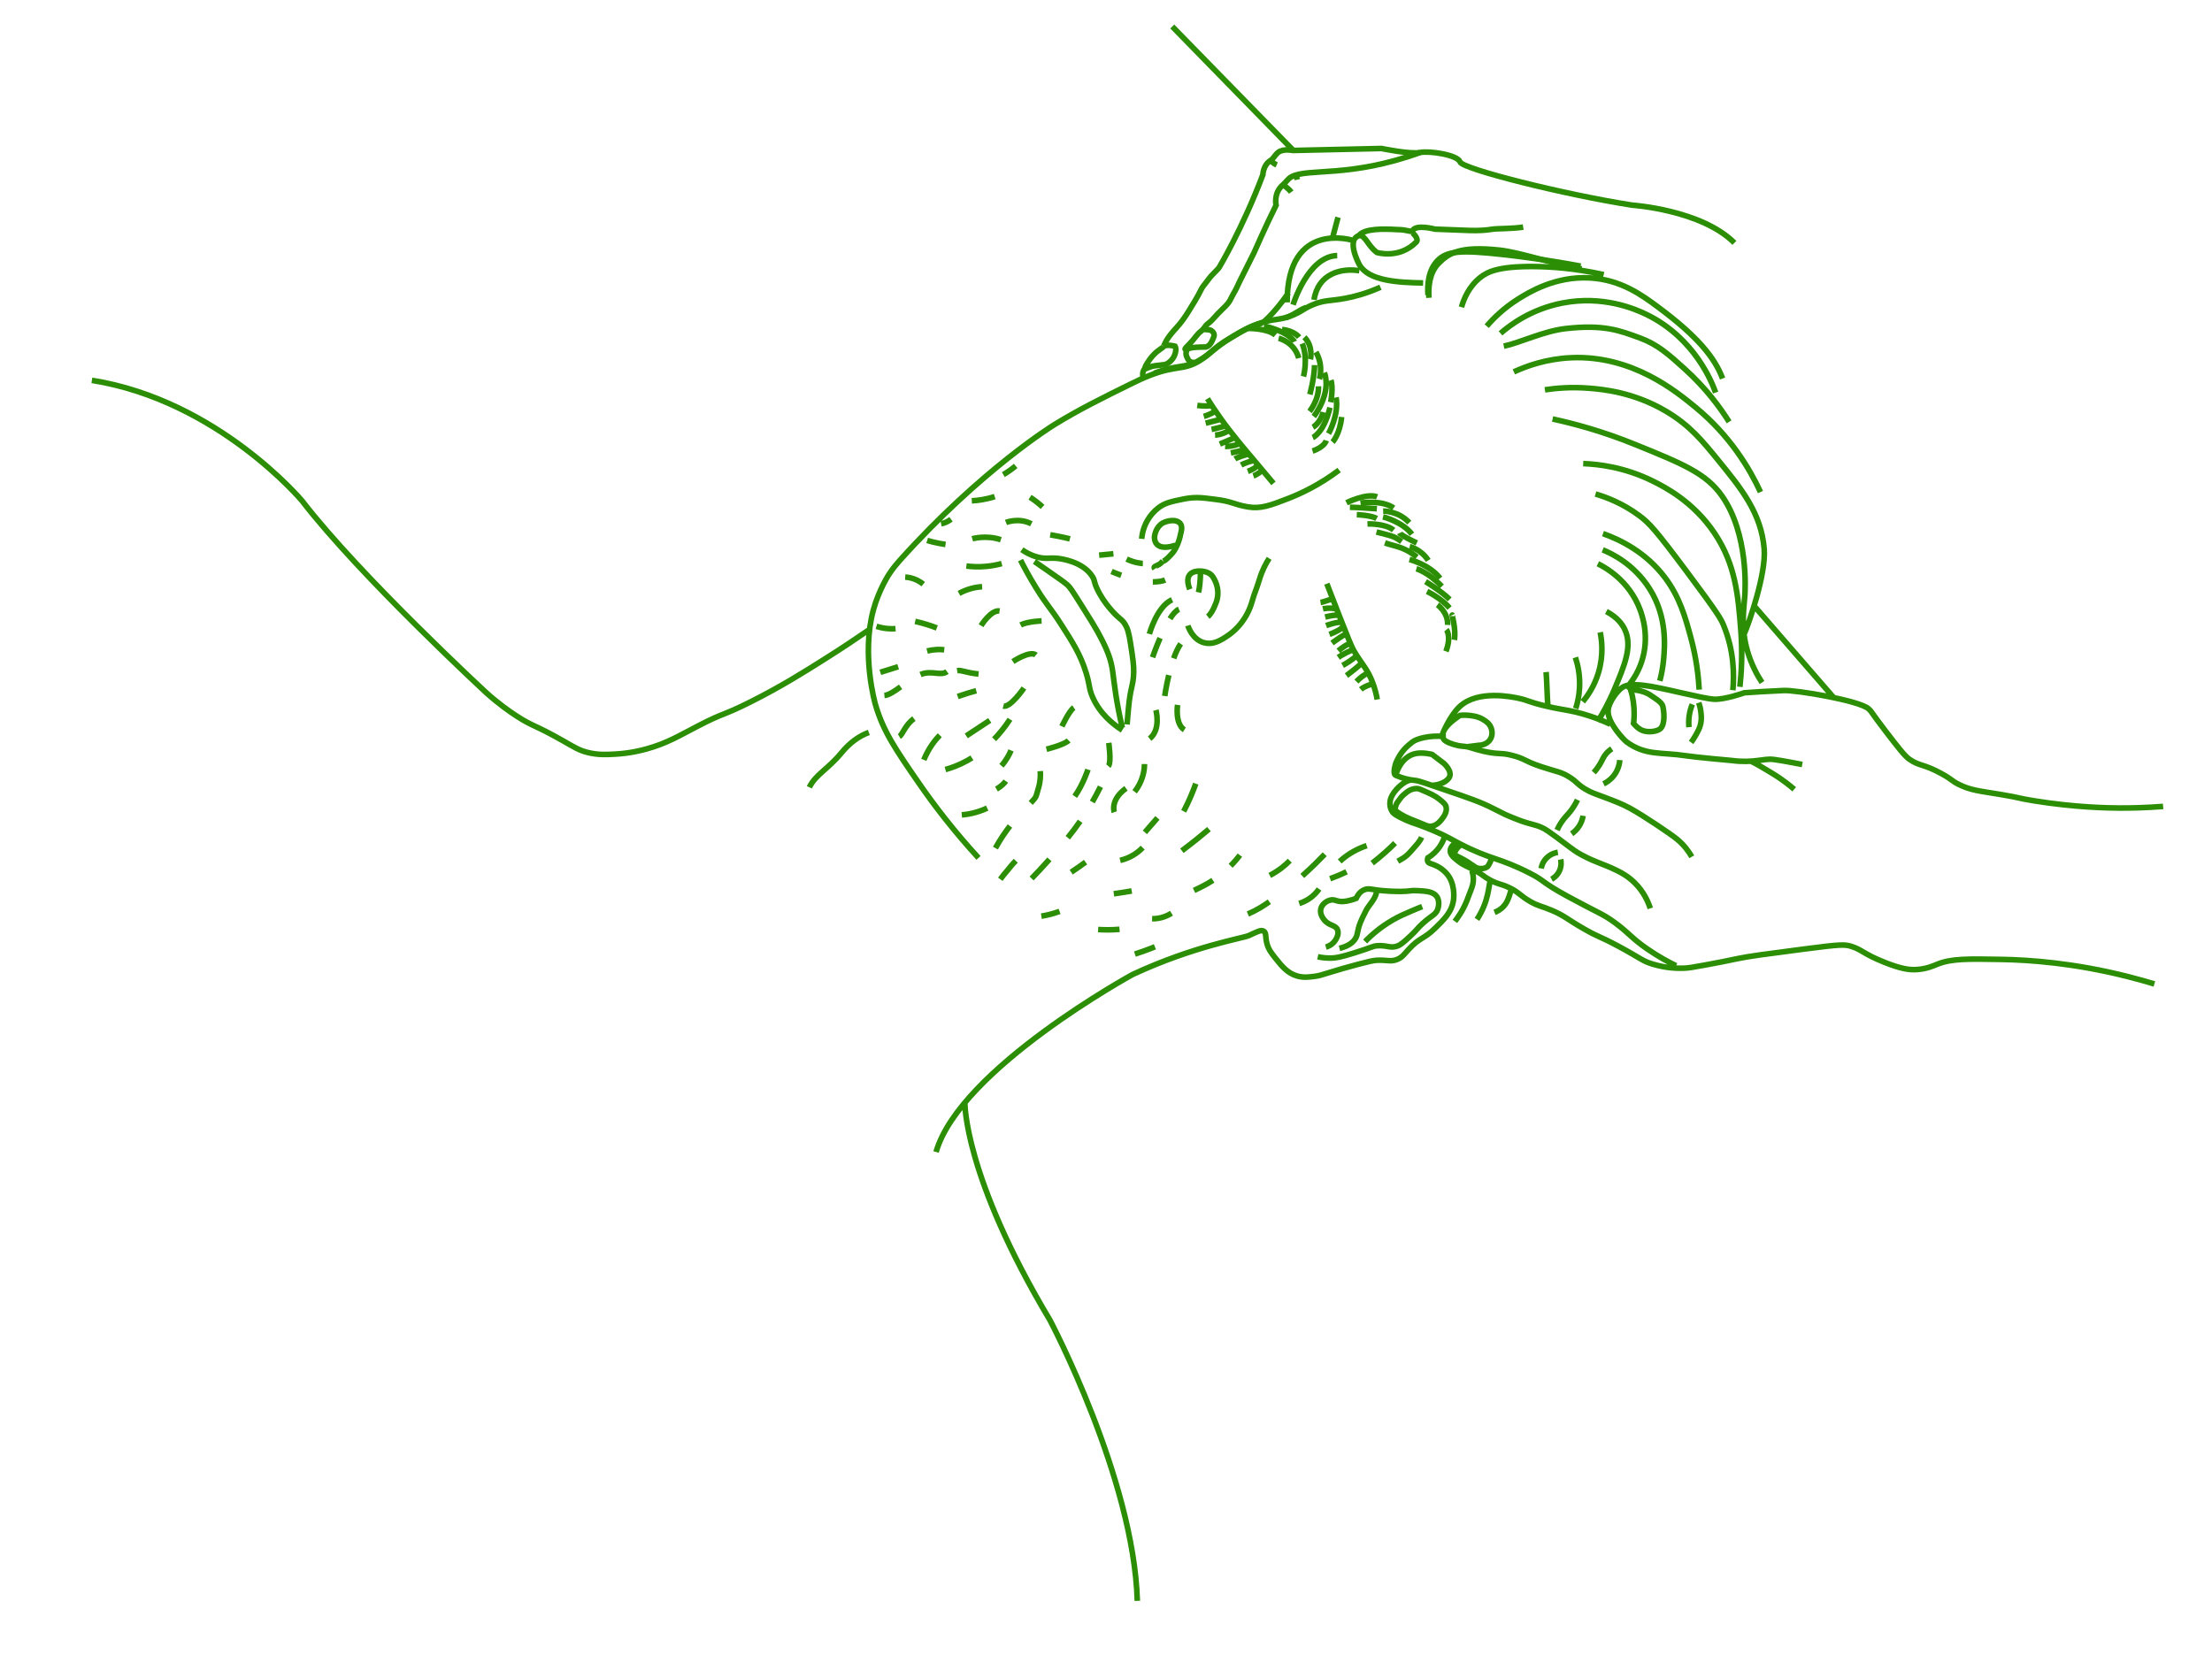 <?xml version="1.0" encoding="UTF-8" standalone="no"?>
<!-- Generator: Adobe Illustrator 16.0.0, SVG Export Plug-In . SVG Version: 6.00 Build 0)  -->

<svg
   xmlns:dc="http://purl.org/dc/elements/1.1/"
   xmlns:cc="http://creativecommons.org/ns#"
   xmlns:rdf="http://www.w3.org/1999/02/22-rdf-syntax-ns#"
   xmlns:svg="http://www.w3.org/2000/svg"
   xmlns="http://www.w3.org/2000/svg"
   xmlns:sodipodi="http://sodipodi.sourceforge.net/DTD/sodipodi-0.dtd"
   xmlns:inkscape="http://www.inkscape.org/namespaces/inkscape"
   version="1.1"
   id="Calque_1"
   x="0px"
   y="0px"
   width="394.016"
   height="299"
   viewBox="0 0 394.016 299"
   xml:space="preserve"
   sodipodi:docname="HOME-3.svg"
   inkscape:version="0.92.2 2405546, 2018-03-11"><defs
   id="defs121" /><sodipodi:namedview
   pagecolor="#ffffff"
   bordercolor="#666666"
   borderopacity="1"
   objecttolerance="10"
   gridtolerance="10"
   guidetolerance="10"
   inkscape:pageopacity="0"
   inkscape:pageshadow="2"
   inkscape:window-width="1920"
   inkscape:window-height="1035"
   id="namedview119"
   showgrid="false"
   inkscape:zoom="0.74913261"
   inkscape:cx="36.822738"
   inkscape:cy="146.83649"
   inkscape:window-x="1920"
   inkscape:window-y="0"
   inkscape:window-maximized="1"
   inkscape:current-layer="Calque_1" />
<path
   style="fill:none;stroke:#2b8e05;stroke-miterlimit:10"
   d="m 312.432,107.932 14.264,16.439 m -113.207,-18.822 c 0.401,-1.846 0.337,-3.777 0.337,-3.777 0,0 -3.29,-0.367 -1.895,3.234 m -4.698,-5 c 0.479,-0.238 0.894,-0.678 1.575,-1.424 0.464,-0.506 1.168,-1.738 1.506,-3.492 0.076,-0.395 0.501,-1.529 -0.381,-2.076 -1.045,-0.643 -2.644,0.076 -2.797,0.162 -1.304,0.76 -1.472,2.279 -1.487,2.461 0,0 -0.298,2.84 3.757,1.51 m 3.8,4.613 c 0.451,-0.002 2.103,-0.16 2.88,1.08 1.573,2.51 0.485,4.643 0.438,4.768 -0.449,1.203 -0.957,1.93 -1.381,2.254 m -8.971,35.869 -2.236,2.568 m -5.454,-3.584 c 0,0 -0.785,-2.189 2.092,-4.252 m -3.078,-8.098 c 0,0 0.514,3.457 -0.068,4.141 m -15.033,-13.916 c 0,0 -2.43,3.555 -3.674,3.211 m 11.633,6.129 c -0.811,0.797 -3.947,1.568 -3.947,1.568 m -29.596,-13.709 3.177,-0.99 m -15.816,21.477 c 1.075,-2.246 3.295,-3.209 5.705,-6.131 1.502,-1.826 3.133,-2.994 4.891,-3.641 m 17.101,65.963 c 0,0 -0.215,13.045 15.156,38.748 0,0 14.922,28.156 15.564,50.023 m -17.096,-122.005 c 0.929,-0.143 2.042,-0.393 3.25,-0.846 m 13.414,7.605 c 0.894,-0.283 1.827,-0.611 2.796,-0.988 0.262,-0.103 0.52,-0.206 0.772,-0.311 m -27.536,-12.029 c 0.504,-0.691 0.547,-0.713 1.148,-1.439 0.805,-0.975 0.828,-1.061 1.604,-1.857 m -24.825,-41.764 c 0.567,0.176 1.204,0.32 1.903,0.389 0.539,0.053 1.039,0.057 1.506,0.023 m 1.719,-9.19 c 0.537,0.031 1.309,0.154 2.148,0.57 0.428,0.215 0.783,0.459 1.065,0.689 m 7.684,-3.233 c 0.973,0.125 2.192,0.195 3.594,0.059 1.031,-0.098 1.939,-0.287 2.701,-0.494 m -7.612,5.316 c 0.584,-0.316 1.299,-0.635 2.129,-0.863 0.743,-0.205 1.414,-0.297 1.99,-0.328 m 2.373,46.568 c 0.895,-1.621 1.8,-2.924 2.588,-3.932 m 3.694,-4.105 c 1.123,-1.199 0.882,-1.025 1.375,-2.643 0.371,-1.213 0.379,-2.301 0.328,-3.039 m -13.981,7.805 c 0.837,-0.072 2.579,-0.297 4.531,-1.211 m -3.729,-12.862 c 1.396,-0.922 2.788,-1.84 4.185,-2.762 m -7.903,8.753 c 1,-0.277 2.383,-0.754 3.904,-1.598 0.285,-0.16 0.561,-0.322 0.822,-0.486 m 3.951,-3.315 c 0.804,-0.834 1.819,-2.012 2.827,-3.557 m -15.353,7.229 c 0.894,-2.135 2.012,-3.527 2.842,-4.387 m 10.992,5.446 c 0.883,-1.016 1.402,-2.027 1.707,-2.742 m -6.198,-10.631 c -1.036,0.281 -2.141,0.619 -3.303,1.029 m -7.795,3.942 c -1.633,1.191 -1.975,2.817 -2.61,3.188 m -2.651,-7.318 c 0.814,-0.07 1.791,-0.746 2.885,-1.533 m 3.547,-2.197 c 2.017,-0.826 3.565,0.34 4.719,-0.521 m -0.493,-3.885 c -0.723,-0.076 -1.812,-0.105 -3.049,0.227 m -2.132,-5.288 c 1.455,0.326 2.746,0.742 3.861,1.172 m 14.045,-28.871 c -0.584,0.49 -1.318,1.033 -2.199,1.547 m -1.535,3.919 c -1.614,0.516 -3.046,0.693 -4.084,0.752 m -3.694,3.29 c -0.434,0.314 -1.036,0.658 -1.771,0.803 m 26.16,43.783 c 0,0 -0.873,2.666 -2.356,4.771 m -12.277,-2.707 c -0.291,0.414 -0.881,0.971 -1.667,1.422 m -3.186,-20.502 c -2.483,-0.266 -2.962,-0.738 -3.818,-0.604 m 9.935,-1.615 c 0,0 3.023,-2.031 4.106,-1.172 m -9.784,-5.226 c 0,0 1.764,-2.865 3.303,-2.613 m 11.106,20.552 c 0,0 1.288,-2.773 2.126,-3.33 m -5.748,-15.455 c 0,0 -2.484,0.084 -3.738,0.719 M 173.19,95.996 c 0,0 2.471,-0.719 5.085,0.172 m 0.915,-3.074 c 0,0 2.262,-0.928 4.521,0.238 M 205.9,126.52 c 0,0 0.953,3.461 -1.116,5.092 m 4.972,-6.014 c 0,0 -0.51,3.379 1.211,4.434 m -3.496,-6.018 c 0,0 0.238,-1.697 0.724,-3.723 m 0.869,-2.988 c 0.355,-0.998 0.773,-1.918 1.252,-2.59 m -5.019,2.404 c 0,0 0.551,-1.604 1.344,-3.43 m 1.761,-3.445 c 0.538,-0.836 1.092,-1.475 1.607,-1.682 m -5.274,4.399 c 0,0 1.332,-4.893 4.039,-6.094 m -10.779,-5.042 c 0,0 0.706,0.316 1.724,0.684 m 5.627,1.173 c 0.832,-0.002 1.607,-0.096 2.199,-0.336 m -9.213,-4.672 -2.545,0.245 m 7.784,1.478 c 0,0 -1.286,-0.023 -2.886,-0.779 m -10.105,-3.606 c 0,0 -1.557,-0.392 -3.506,-0.724 m -18.648,1.727 c 0,0 -1.963,-0.292 -3.269,-0.727 m 20.549,-5.969 c -0.69,-0.627 -1.448,-1.23 -2.235,-1.723 m 16.062,64.705 c 1.854,-0.436 3.141,-1.371 4.004,-2.27 m 7.313,-6.472 c 1.029,-1.982 1.711,-3.711 2.15,-4.932 m -22.193,15.78 c 0.906,-0.602 1.758,-1.201 2.56,-1.791 m 8.742,-12.541 c 0.354,-0.451 0.635,-0.895 0.875,-1.369 0.714,-1.414 0.873,-2.688 0.885,-3.568 m -20.115,20.392 c 0.902,-0.926 1.982,-2.068 3.176,-3.414 m 3.268,-3.85 c 0.726,-0.893 1.437,-1.826 2.206,-2.939 m 2.164,-3.428 c 0.479,-0.828 0.967,-1.738 1.455,-2.723 m 2.377,19.076 c 1.139,-0.158 2.206,-0.328 3.191,-0.502 m 8.937,-7.162 c 2.044,-1.531 3.685,-2.885 4.825,-3.852 m -2.663,10.923 c 1.09,-0.516 2.188,-1.043 3.362,-1.811 m 3.156,-2.58 c 0.692,-0.695 1.237,-1.35 1.655,-1.893 m -25.255,13.246 c 0.977,0.063 2.282,0.093 3.814,-0.035 m 30.32,-12.236 c -0.771,0.803 -1.908,1.764 -3.559,2.635 m -17.505,6.734 c -0.768,0.473 -1.935,1.006 -3.455,0.979 m 17.058,-0.834 c 1.668,-0.73 2.945,-1.553 3.826,-2.193 m 5.87,-4.595 c 1.703,-1.527 3.052,-2.881 3.994,-3.867 m -4.547,8.772 c 1.357,-0.438 2.26,-1.135 2.863,-1.758 0.27,-0.281 0.488,-0.555 0.678,-0.826 m 3.676,-4.903 c 1.623,-1.51 3.399,-2.338 4.805,-2.816 m -6.512,5.895 c 0.898,-0.328 1.885,-0.73 2.923,-1.24 m 4.571,-1.536 c 0.756,-0.582 1.539,-1.23 2.344,-1.949 0.607,-0.545 1.182,-1.088 1.727,-1.631 m 0.488,3.24 c 0.776,-0.451 1.358,-0.648 2.411,-1.869 0.99,-1.143 1.488,-1.604 1.826,-2.406 m 4.066,0 c -0.187,0.551 -0.552,1.402 -1.28,2.256 -0.598,0.697 -1.223,1.146 -1.679,1.422 0,0 -0.28,0.73 0.353,0.963 0.633,0.234 1.785,0.527 2.912,1.73 1.633,1.748 1.367,4.381 1.334,4.668 -0.254,2.217 -1.711,3.635 -3.316,5.193 -2.012,1.961 -2.688,1.566 -4.704,3.762 -0.797,0.865 -1.147,1.422 -2.05,1.783 -1.161,0.463 -1.838,0.043 -3.635,0.143 -0.688,0.039 -1.608,0.275 -3.447,0.754 -1.729,0.445 -3.406,0.953 -4.664,1.336 -1.744,0.529 -2.073,0.656 -2.842,0.76 -1.055,0.145 -2.077,0.285 -3.23,-0.053 -1.726,-0.502 -2.738,-1.773 -3.785,-3.09 -0.779,-0.977 -1.285,-1.615 -1.572,-2.652 -0.332,-1.201 -0.082,-1.914 -0.568,-2.229 -0.495,-0.32 -1.213,0.117 -2.641,0.764 -1.125,0.51 -9.799,1.861 -20.707,6.934 0,0 -30.719,16.771 -35.031,31.639 m 99.483,-42.69 c 2.291,-0.928 2.527,-2.727 2.965,-4.029 m -6.09,5.275 c 2.123,-3.273 2.028,-5.893 2.389,-6.99 m -6.325,7.345 c 0.533,-0.748 1.58,-2.039 2.439,-4.51 0.516,-1.482 1.233,-2.434 0.604,-4.545 m 5.082,-95.724 c 1.668,-1.449 5.434,-4.322 11.057,-5.408 7.162,-1.381 12.852,1.01 15.069,2.109 8.505,4.217 11.55,12.068 12.19,13.857 m -20.117,28.022 c 1.494,0.604 5.533,2.475 8.372,6.965 3.159,5 2.672,10.285 2.489,12.455 -0.142,1.627 -0.437,2.971 -0.687,3.92 M 285.533,95.078 c 3.119,1.104 7.65,3.332 11.048,7.836 2.647,3.516 3.63,7.121 4.585,10.629 1.03,3.789 1.381,7.053 1.504,9.336 M 275.19,69.455 c 1.919,-0.289 4.639,-0.541 7.868,-0.283 2.369,0.186 7.98,0.689 13.797,4.156 4.15,2.473 6.432,5.271 9.17,8.635 4.125,5.059 7.715,9.465 8.227,15.861 0.35,4.395 -2.66,13.094 -3.594,15.203 m -35.255,6.717 c 0.12,1.174 0.198,4.832 0.317,6.004 m 4.9,-8.609 c 0.399,1.203 0.856,3.084 0.74,5.395 -0.078,1.496 -0.376,2.76 -0.683,3.711 m 4.36,-13.587 c 0.277,1.348 0.643,4.062 -0.324,7.238 -0.738,2.426 -1.951,4.141 -2.772,5.127 m 4.194,-16.074 c 2.012,1.068 2.863,2.344 3.258,3.158 1.447,2.984 -0.004,6.416 -1.83,10.732 -1.045,2.473 -2.158,4.416 -2.991,5.744 M 260.326,54.729 c 0.414,-1.447 1.314,-3.697 3.398,-5.326 1.244,-0.973 3.195,-1.949 9.343,-1.914 3.128,0.016 7.464,0.295 12.598,1.447 m -3.653,33.668 c 2.683,0.096 7.311,0.605 12.367,3.1 2.111,1.043 7.232,3.641 11.021,9.285 3.779,5.625 4.22,11.273 4.684,17.25 0.328,4.213 0.102,7.729 -0.166,10.139 M 254.362,52.563 c -0.115,-1.707 -0.011,-4.414 1.755,-6.182 1.676,-1.678 4.191,-1.842 11.398,-1.055 3.57,0.391 8.363,1.023 14.035,2.09 m -13.682,14.264 c 2.976,-0.643 7.131,-2.701 11.047,-3.139 6.771,-0.756 9.556,0.342 13.187,1.672 3.164,1.158 5.143,2.945 7.981,5.512 3.839,3.467 6.363,6.963 7.919,9.439 m -23.383,25.28 c 1.071,0.525 5.551,2.871 7.521,8.193 0.398,1.072 1.748,4.891 0.263,9.314 -0.751,2.236 -1.951,3.805 -2.769,4.715 m -5.433,-34.646 c 1.923,0.562 4.836,1.654 7.799,3.854 1.779,1.318 2.911,2.545 8.526,10.072 5.546,7.428 6.026,8.354 6.468,9.416 1.92,4.611 1.913,8.924 1.673,11.615 M 264.822,58.112 c 1.16,-1.346 3.012,-3.211 5.667,-4.875 1.74,-1.086 6.489,-4.057 12.685,-3.723 5.56,0.301 9.344,3.104 12.125,5.164 6.901,5.117 10.105,8.928 11.539,12.768 m -30.281,7.207 c 3.646,0.789 8.844,2.15 14.82,4.588 8.367,3.404 12.547,5.105 15.371,9.148 4.717,6.746 4.123,16.711 4.057,17.654 -0.176,2.539 -0.752,5.732 0.459,9.941 0.717,2.486 1.787,4.389 2.599,5.627 M 269.656,66.262 c 2.252,-1.041 5.775,-2.324 10.18,-2.523 10.856,-0.494 18.723,5.98 22.204,8.848 6.154,5.061 9.627,10.926 11.55,15.086 m -92.517,-4.823 c 0,0 0.866,-0.461 2.013,-0.742 m 1.787,1.683 c 0,0 -0.873,0.75 -1.613,1.006 m -0.994,-0.807 c 0,0 1.373,-0.492 1.639,-1.035 m -3.94,-1.187 c 0,0 0.516,-0.324 2.217,-0.816 m -2.942,-0.251 c 0,0 1.377,-0.264 2.461,-0.604 m -3.474,-0.552 c 0,0 1.341,0.053 2.594,-0.512 m -4.385,-1.505 c 0,0 1.303,-0.07 2.369,-0.777 m -2.996,-0.247 c 0,0 1.022,-0.184 2.736,-0.693 m -3.781,-0.406 c 0,0 1.463,-0.377 2.447,-0.629 m 0.076,4.339 c 0,0 2.023,-0.836 2.812,-1.221 m -5.671,-3.702 c 0,0 1.373,-0.398 2.008,-0.947 m -3.172,-1.014 c 0,0 1.5,0.225 2.391,0.039 m 24.191,48.103 c 0.775,-0.588 1.955,-1.504 2.738,-2.23 m -4.188,-2.182 c 0.641,-0.545 1.516,-1.189 2.158,-1.283 m -4.339,-3.217 c 0,0 1.979,-0.719 2.81,-0.578 m -3.376,-2.4 c 0,0 1.315,-0.311 2.448,0.041 m 1.059,10.041 c 0.68,-0.377 1.678,-0.99 2.533,-1.748 m -0.076,4.621 c 0.634,-0.639 1.374,-1.25 2.1,-1.531 m -6.895,-6.879 c 1.013,-0.387 2.299,-0.979 2.451,-1.516 m -2.003,3.057 c 0.791,-0.576 1.963,-1.396 2.524,-1.621 m -3.737,-3.008 c 0.752,-0.193 1.821,-0.412 2.476,-0.316 m 2.321,6.193 c -0.578,0.238 -1.229,0.549 -1.912,0.957 -0.193,0.117 -0.383,0.234 -0.561,0.355 m 6.43,4.637 c 0,0 -1.592,0.375 -2.414,1.068 m -5.043,-16.094 c -0.575,0.09 -1.553,0.514 -2.127,0.605 m 39.299,47.392 c 0.059,-0.326 0.239,-1.076 0.864,-1.762 0.806,-0.879 1.804,-1.07 2.109,-1.115 m -1.121,4.791 c 0.247,-0.133 0.953,-0.553 1.382,-1.441 0.457,-0.947 0.299,-1.822 0.242,-2.086 m 1.955,-4.567 c 0.344,-0.236 0.914,-0.688 1.385,-1.443 0.432,-0.701 0.59,-1.365 0.653,-1.764 m -4.639,2.535 c 0.178,-0.387 0.486,-0.986 0.969,-1.658 0.52,-0.719 0.863,-0.99 1.384,-1.648 0.349,-0.438 0.829,-1.119 1.287,-2.068 m 2.904,-4.866 c 0.508,-0.572 0.852,-1.084 1.07,-1.445 0.498,-0.832 0.617,-1.33 1.18,-1.969 0.352,-0.398 0.713,-0.662 0.955,-0.82 m -1.462,6.249 c 0.429,-0.209 1.162,-0.633 1.801,-1.434 0.892,-1.127 1.055,-2.32 1.093,-2.805 m 23.2,0.126 c 1.138,0.518 2.728,1.516 3.522,1.982 1.512,0.891 2.575,1.686 2.895,1.93 0.591,0.447 1.076,0.854 1.445,1.172 m -18.739,-11.072 c -0.054,-0.523 -0.073,-1.203 0.032,-1.984 0.115,-0.859 0.346,-1.566 0.557,-2.082 m -0.214,6.788 c 0.229,-0.312 0.538,-0.768 0.858,-1.342 0.422,-0.766 0.717,-1.301 0.868,-2.076 0.148,-0.756 0.085,-1.363 0.031,-1.883 -0.077,-0.746 -0.244,-1.354 -0.39,-1.785 m -37.114,27.614 c 0.314,0.393 -0.26,1.197 -0.414,1.465 -0.168,0.287 -0.676,0.49 -1.234,0.49 -0.992,-0.002 -1.342,-0.516 -1.463,-0.572 -0.461,-0.223 -0.394,-0.316 -1.562,-0.984 -1.002,-0.57 -1.365,-0.629 -1.682,-0.936 -0.136,-0.133 0.078,-1.096 1.178,-1.793 m -11.787,-6.414 c -0.002,-0.125 0.097,-0.736 0.484,-1.232 0.51,-0.654 0.482,-0.824 1.459,-1.598 0.777,-0.619 1.332,-0.701 1.777,-0.736 0.348,-0.029 0.611,0.08 0.904,0.205 1.623,0.695 2.435,1.043 3.219,1.678 0.732,0.588 1.098,0.883 1.219,1.355 0.254,0.973 -0.496,1.902 -0.8,2.279 -0.257,0.314 -0.935,1.154 -1.929,1.209 -0.42,0.023 -0.709,-0.105 -1.188,-0.307 -2.325,-0.975 -2.864,-1.053 -4.22,-1.883 -0.87,-0.533 -0.916,-0.623 -0.925,-0.97 z m 0.096,-5.928 c 0,0 0.688,-2.977 3.164,-3.775 1.413,-0.457 3.312,0.055 3.312,0.055 l 2.101,1.598 c 0,0 1.767,1.543 0.832,2.689 -1.099,1.348 -3.546,1.223 -2.608,1.199 m 5.802,-6.836 2.176,-0.275 c 0.058,0.002 1.435,0.002 2.089,-1.104 0.521,-0.881 0.192,-1.807 0.134,-1.965 -0.303,-0.857 -1.004,-1.27 -1.525,-1.578 -0.795,-0.465 -1.533,-0.568 -2.162,-0.652 -0.765,-0.105 -1.412,-0.078 -1.861,-0.033 0,0 -1.975,1.209 -2.778,2.543 m 33.167,-7.114 c 0,0 2.161,-0.059 3.708,1.094 0.317,0.236 1.804,1.061 2.009,1.811 0.207,0.75 0.502,3.115 -0.386,4.004 -0.481,0.479 -2.024,0.787 -3.175,0.369 -0.908,-0.334 -1.634,-1.27 -1.634,-1.27 0,0 0.461,-2.928 -0.522,-6.008 z m -39.066,16.07 c -1.436,0.17 -3.118,1.959 -3.596,3.131 -0.264,0.646 -0.387,1.768 0.297,2.658 0.355,0.467 2.143,1.336 3.328,1.773 0.406,0.154 1.373,0.412 3.863,1.449 2.234,0.932 3.605,1.779 4.721,2.354 5.705,2.945 6.947,2.41 12.535,5.275 2.801,1.436 1.896,1.5 6.764,4.145 5.516,3 6.175,3.045 8.406,4.691 2.522,1.857 2.86,2.67 5.719,4.645 2.076,1.436 3.916,2.398 5.125,2.982 m -41.547,-40.855 c -2.224,-0.205 -4.578,0.355 -5.396,0.979 -1.627,1.234 -2.246,2.188 -2.959,3.717 0,0 -0.682,1.961 -0.036,2.234 1.263,0.531 2.117,0.773 3.571,0.928 0.607,0.064 1.986,0.578 5.285,1.699 4.17,1.418 6.254,2.129 8.432,3.244 2.344,1.199 2.156,1.104 3.902,1.822 3.271,1.342 4.058,0.943 5.961,2.268 1.41,0.98 1.438,1.025 3.727,2.746 0.609,0.457 1.293,0.973 2.251,1.484 2.671,1.432 3.712,1.51 6.323,2.801 0.604,0.297 1.839,0.92 3.07,2.117 1.681,1.641 2.459,3.477 2.822,4.6 m -7.119,-32.813 c -2.523,-1.182 -4.664,-1.811 -6.174,-2.17 -1.967,-0.463 -2.926,-0.48 -5.568,-1.123 -2.887,-0.703 -2.935,-0.973 -4.531,-1.314 -1.165,-0.254 -7.309,-1.576 -10.576,1.48 -1.708,1.6 -2.977,4.711 -2.977,4.711 0.166,0.615 -0.227,0.93 0.492,1.406 0.68,0.451 2.064,0.859 2.989,0.928 1.45,0.104 1.581,0.4 3.707,0.889 2.827,0.645 2.95,0.209 4.956,0.701 2.576,0.633 2.178,0.99 5.35,2.053 2.832,0.947 3.611,0.879 5.346,2.055 1.041,0.703 1.133,1.096 2.451,1.902 1.168,0.711 1.947,0.92 3.494,1.504 1.781,0.672 3.129,1.176 4.52,1.938 2.475,1.348 7.303,4.623 8.396,5.516 1.312,1.074 2.137,2.271 2.635,3.148 m -41.963,-2.549 c -0.246,0.152 -1.023,0.672 -1.057,1.432 -0.037,0.729 0.631,1.268 1.416,1.887 1.065,0.834 1.594,0.881 3.075,1.705 1.522,0.842 1.36,1.01 2.661,1.697 1.547,0.814 1.805,0.596 3.292,1.297 1.876,0.883 1.973,1.469 3.891,2.547 1.462,0.82 1.853,0.729 3.701,1.508 2.413,1.016 2.726,1.584 5.942,3.408 2.686,1.523 2.406,1.094 5.955,2.994 4.058,2.176 4.192,2.613 6.154,3.203 2.592,0.783 4.78,0.748 5.574,0.713 0.745,-0.031 1.322,-0.109 3.735,-0.559 2.512,-0.471 3.771,-0.705 5.812,-1.146 1.823,-0.395 5.112,-0.828 11.615,-1.674 6.659,-0.867 7.424,-0.896 8.697,-0.479 1.901,0.627 2.065,1.307 5.752,2.785 3.046,1.221 4.464,1.367 5.563,1.332 1.885,-0.062 3.215,-0.674 3.947,-0.971 2.492,-1.008 5.461,-0.955 11.395,-0.848 5.064,0.09 12.953,0.639 22.506,3.057 1.979,0.5 3.613,0.977 4.738,1.318 m 1.556,-31.634 c -3.201,0.25 -5.891,0.297 -7.868,0.285 -1.985,-0.01 -7.789,-0.104 -15.086,-1.279 -3.026,-0.49 -2.283,-0.514 -5.983,-1.133 -3.829,-0.643 -5.307,-0.729 -7.42,-1.777 -1.396,-0.691 -1.111,-0.832 -3.072,-1.914 -3.308,-1.822 -3.914,-1.307 -5.75,-2.576 -0.84,-0.58 -1.992,-2.07 -4.266,-5.035 -2.764,-3.605 -2.432,-3.461 -3.039,-3.982 -1.729,-1.48 -12.811,-3.322 -15.055,-3.246 -1.405,0.047 -6.707,0.357 -7.04,0.402 0,0 -3.517,1.254 -5.399,1.154 -2.143,-0.115 -9.457,-2.15 -12.583,-2.48 -2.335,-0.248 -3.136,0 -3.728,0.352 -0.793,0.467 -2.496,2.6 -2.575,4.176 -0.108,2.186 2.853,5.223 3.274,5.537 3.365,2.5 6.217,1.818 10.482,2.473 1.994,0.305 8.262,0.857 8.262,0.857 3.891,0.525 5.729,-0.422 7.452,-0.186 1.839,0.248 3.046,0.52 5.116,0.893 M 181.785,99.799 c 0.605,1.195 1.54,2.957 2.812,5.01 1.961,3.166 2.494,3.441 4.445,6.488 2.006,3.127 3.418,5.328 4.415,8.557 0.728,2.355 0.46,2.752 1.169,4.365 1.291,2.93 3.553,4.773 5.284,5.881 m -15.646,-30.055 c 0.582,0.398 1.43,0.982 2.455,1.697 2.021,1.406 3.039,2.119 3.476,2.539 0.38,0.363 0.616,0.646 2.828,4.186 1.317,2.104 1.985,3.172 2.421,3.969 0.762,1.402 1.441,2.648 2,4.172 0.857,2.348 0.734,3.467 1.33,7.264 0.211,1.352 0.564,3.361 1.145,5.814 M 182.021,97.94 c 0.574,0.404 1.475,0.947 2.668,1.283 1.578,0.447 2.152,0.107 3.722,0.27 0.474,0.049 4.427,0.506 6.156,3.205 0.556,0.869 0.177,0.873 0.995,2.498 0.277,0.561 1.086,2.082 2.625,3.768 1.33,1.457 1.641,1.322 2.238,2.312 0.405,0.668 0.642,1.357 0.979,3.535 0.378,2.463 0.568,3.699 0.539,4.973 -0.057,2.418 -0.568,2.498 -0.932,6.402 -0.065,0.682 -0.254,2.893 -0.254,2.893 m 10.841,-17.62 c 0.104,0.352 0.865,2.504 2.849,3.049 1.515,0.416 2.836,-0.229 4.573,-1.479 1.133,-0.814 3.131,-2.705 4.031,-5.936 0.42,-1.502 0.715,-1.955 1.306,-3.91 0.493,-1.631 1.187,-2.881 1.715,-3.697 m 12.465,-15.73 c -3.488,2.623 -6.699,4.137 -8.98,5.027 -3.244,1.266 -4.988,1.92 -7.268,1.535 -2.498,-0.42 -2.83,-0.994 -5.771,-1.336 -1.875,-0.217 -3.346,-0.539 -5.584,-0.09 -2.271,0.455 -3.426,0.703 -4.58,1.582 -1.692,1.287 -2.377,3.029 -2.539,3.473 -0.301,0.82 -0.406,1.545 -0.448,2.064 m 32.979,7.989 c 0.525,1.375 1.273,3.307 2.183,5.623 1.446,3.68 2.177,5.531 2.588,6.248 1.412,2.461 2.461,3.244 3.423,5.852 0.441,1.197 0.662,2.229 0.781,2.91 m 0.577,-73.453 c -2.547,1.133 -4.708,1.682 -6.239,1.969 -2.713,0.51 -3.672,0.26 -5.813,1.148 -1.807,0.744 -1.965,1.275 -3.963,2.004 -1.873,0.682 -2.506,0.498 -4.363,0.963 -2.342,0.584 -3.904,1.52 -6.049,2.797 -3.396,2.029 -3.635,2.904 -5.862,4.252 -2.824,1.709 -4.081,0.746 -8.729,2.547 -1.193,0.461 -2.109,0.887 -3.547,1.598 -5.052,2.492 -9.127,4.502 -13.566,7.229 0,0 -12.93,7.932 -27.504,24.174 -0.43,0.48 -1.145,1.299 -1.903,2.453 0,0 -1.806,2.742 -2.794,6.367 -2.174,8.006 0.348,16.77 0.348,16.77 1.383,4.803 3.555,7.998 7.842,14.199 2.713,3.926 6.178,8.449 10.543,13.209 m 68.869,14.899 c 0.566,-0.592 1.301,-1.285 2.209,-2.002 0.518,-0.412 1.467,-1.123 2.75,-1.861 1.1,-0.631 1.985,-1.014 3.287,-1.576 0.782,-0.338 1.445,-0.604 1.915,-0.785 m -8.102,-2.952 c -0.025,1.475 -1.369,2.598 -1.877,3.604 -0.567,1.129 -0.855,1.703 -1.047,2.205 -0.617,1.631 -0.393,2.051 -0.853,2.811 -0.364,0.602 -1.114,1.35 -2.856,1.771 m -2.42,-0.229 c 0.238,-0.068 1.075,-0.328 1.635,-1.143 0.129,-0.188 0.77,-1.117 0.437,-1.941 -0.368,-0.902 -1.501,-0.652 -2.396,-1.791 -0.16,-0.205 -0.805,-1.025 -0.574,-1.953 0.197,-0.785 0.943,-1.348 1.643,-1.531 0.908,-0.238 1.098,0.332 2.416,0.234 1.07,-0.08 2.233,-0.549 2.233,-0.549 0.235,-0.514 0.666,-1.213 1.438,-1.531 0.642,-0.268 1.146,-0.121 2.221,0.037 0,0 1.875,0.271 4.236,0.262 1.728,-0.008 1.666,-0.223 3.032,-0.145 1.529,0.084 2.786,0.158 3.416,1.027 0.679,0.941 0.203,2.236 0.162,2.34 -0.377,0.973 -1.032,1.002 -2.667,2.486 -1.044,0.951 -0.936,1.086 -2.257,2.301 -1.081,0.992 -1.624,1.49 -2.249,1.713 -1.238,0.443 -1.721,-0.133 -3.434,-0.057 -0.99,0.047 -0.867,0.24 -4.261,1.293 -2.448,0.76 -3.239,0.887 -4.054,0.908 -1.016,0.029 -1.854,-0.107 -2.42,-0.234 m -80.025,-58.196 c -1.894,1.309 -4.536,3.092 -7.757,5.123 -3.835,2.418 -7.867,4.957 -13.251,7.66 -5.196,2.604 -4.554,1.799 -9.358,4.289 -3.359,1.738 -5.471,3.062 -9.154,4.092 -1.018,0.281 -2.959,0.771 -5.469,0.918 -1.582,0.094 -3.164,0.186 -5.041,-0.283 -1.559,-0.393 -2.359,-0.928 -4.41,-2.094 -5.183,-2.943 -5.229,-2.445 -8.209,-4.373 -1.352,-0.877 -3.254,-2.219 -5.383,-4.129 0,0 -22.533,-20.814 -32.869,-34.24 0,0 -14.971,-17.889 -37.441,-21.469"
   id="path2"
   inkscape:connector-curvature="0" />
<path
   style="fill:none;stroke:#2b8e05;stroke-miterlimit:10"
   d="m 207.151,99.951 c -0.353,0.414 -0.655,0.621 -0.899,0.729 -0.724,0.322 -0.76,0.369 -0.551,0.689"
   id="path4"
   inkscape:connector-curvature="0" />
<path
   style="fill:none;stroke:#2b8e05;stroke-miterlimit:10"
   d="m 219.224,60.164 c -3.173,1.894 -3.396,2.711 -5.475,3.969 -2.638,1.595 -3.812,0.697 -8.151,2.378"
   id="path6"
   inkscape:connector-curvature="0" />
<path
   style="fill:none;stroke:#2b8e05;stroke-miterlimit:10"
   d="m 224.871,57.551 c -2.188,0.547 -3.646,1.419 -5.647,2.613"
   id="path8"
   inkscape:connector-curvature="0" />
<path
   style="fill:none;stroke:#2b8e05;stroke-miterlimit:10"
   d="m 232.644,54.781 c -1.687,0.697 -1.835,1.191 -3.698,1.872"
   id="path10"
   inkscape:connector-curvature="0" />
<line
   style="fill:none;stroke:#2b8e05;stroke-miterlimit:10"
   x1="208.812"
   y1="4.723"
   x2="230.377"
   y2="26.807"
   id="line12" />
<path
   style="fill:none;stroke:#2b8e05;stroke-miterlimit:10"
   d="m 207.287,61.676 c 0.377,-0.83 0.62,-1.48 2.244,-3.25 0.914,-0.996 1.583,-1.982 2.232,-3.026 0.561,-0.896 1.633,-2.63 2.123,-3.678 0.328,-0.704 0.574,-0.846 1.458,-2.059 0.558,-0.769 1.569,-1.604 1.832,-2.028 0,0 4.202,-7.021 7.776,-16.508 0,0 0.027,-1.725 1.402,-2.563 0.533,-0.323 0.964,-1.341 1.667,-1.622 0.703,-0.28 1.247,-0.283 2.354,-0.135 l 15.703,-0.351 c 0,0 5.105,1.065 6.854,0.719 1.749,-0.346 6.726,0.428 7.141,1.68 0.419,1.25 18.558,5.809 30.636,7.694 0,0 12.365,0.832 18.232,6.726"
   id="path14"
   inkscape:connector-curvature="0" />
<path
   style="fill:none;stroke:#2b8e05;stroke-miterlimit:10"
   d="m 207.287,61.676 c 0.729,-0.344 2.018,0.006 2.018,0.006 0.103,0.201 0.269,0.582 -0.023,1.46 -0.325,0.979 -1.189,1.589 -1.496,1.719 -0.36,0.156 -0.39,0.085 -1.979,0.298 -1.152,0.152 -1.774,0.67 -1.861,0.523 -0.118,-0.207 0.656,-1.519 1.471,-2.388 1.067,-1.139 1.685,-1.207 1.87,-1.618"
   id="path16"
   inkscape:connector-curvature="0" />
<path
   style="fill:none;stroke:#2b8e05;stroke-miterlimit:10"
   d="m 214.349,58.707 c 0,0 1.109,-0.011 1.405,0.186 0.296,0.194 0.668,0.614 0.457,1.14 -0.377,0.948 -0.695,1.572 -1.342,1.769 -0.174,0.054 -0.131,0.007 -1.074,0.042 -0.689,0.028 -1.036,0.042 -1.373,0.097 -0.831,0.137 -1.248,0.389 -1.319,0.276 -0.066,-0.105 0.267,-0.406 0.671,-0.823 1.279,-1.312 1.282,-1.697 2.188,-2.411 0.645,-0.508 0.586,-0.867 1.248,-1.353 0.875,-0.645 1.243,-1.339 2.576,-2.584 1.44,-1.345 1.334,-1.708 1.894,-2.652 0.491,-0.833 0.829,-1.559 1.049,-2.074 l 2.647,-5.298 c 0,0 2.035,-4.653 3.928,-8.463 0,0 -0.508,-2.177 1.237,-3.643 0.526,-0.441 0.872,-1.079 1.511,-1.417 3.035,-1.593 10.357,0.223 22.884,-4.323"
   id="path18"
   inkscape:connector-curvature="0" />
<path
   style="fill:none;stroke:#2b8e05;stroke-miterlimit:10"
   d="m 211.477,62.249 c -0.395,0.745 -0.137,1.189 -0.037,1.405 0.162,0.36 0.287,0.632 0.58,0.787 0.31,0.16 0.74,0.178 0.887,0.143"
   id="path20"
   inkscape:connector-curvature="0" />
<path
   style="fill:none;stroke:#2b8e05;stroke-miterlimit:10"
   d="m 203.683,67.253 c -0.058,-0.122 -0.147,-0.362 -0.132,-0.671 0.021,-0.414 0.217,-0.7 0.298,-0.806"
   id="path22"
   inkscape:connector-curvature="0" />
<path
   style="fill:none;stroke:#2b8e05;stroke-miterlimit:10"
   d="m 237.281,42.683 c 0,0 0.432,-1.567 1.054,-3.958"
   id="path24"
   inkscape:connector-curvature="0" />
<path
   style="fill:none;stroke:#2b8e05;stroke-miterlimit:10"
   d="m 228.542,32.916 c 0,0 1.022,0.696 1.462,1.312"
   id="path26"
   inkscape:connector-curvature="0" />
<path
   style="fill:none;stroke:#2b8e05;stroke-miterlimit:10"
   d="m 230.723,31.22 c 0,0 0.319,0.519 0.381,0.79"
   id="path28"
   inkscape:connector-curvature="0" />
<path
   style="fill:none;stroke:#2b8e05;stroke-miterlimit:10"
   d="m 226.355,28.564 c 0,0 0.257,0.459 1.062,0.812"
   id="path30"
   inkscape:connector-curvature="0" />
<path
   style="fill:none;stroke:#2b8e05;stroke-miterlimit:10"
   d="m 224.871,57.551 c 0,0 1.942,-1.474 4.631,-5.338"
   id="path32"
   inkscape:connector-curvature="0" />
<path
   style="fill:none;stroke:#2b8e05;stroke-miterlimit:10"
   d="m 226.84,86.129 c -0.576,-0.689 -1.499,-1.791 -2.641,-3.15 -2.348,-2.787 -2.816,-3.32 -3.855,-4.611 -0.968,-1.205 -1.897,-2.369 -3.039,-3.982 -0.945,-1.332 -1.688,-2.488 -2.222,-3.348"
   id="path34"
   inkscape:connector-curvature="0" />
<path
   style="fill:none;stroke:#2b8e05;stroke-miterlimit:10"
   d="m 239.845,89.581 c 0,0 3.589,-1.786 5.45,-1.05"
   id="path36"
   inkscape:connector-curvature="0" />
<path
   style="fill:none;stroke:#2b8e05;stroke-miterlimit:10"
   d="m 242.342,89.622 c 0,0 3.778,-0.611 5.908,0.884"
   id="path38"
   inkscape:connector-curvature="0" />
<path
   style="fill:none;stroke:#2b8e05;stroke-miterlimit:10"
   d="m 246.375,91.067 c 0,0 2.695,-0.066 4.654,2.055"
   id="path40"
   inkscape:connector-curvature="0" />
<path
   style="fill:none;stroke:#2b8e05;stroke-miterlimit:10"
   d="m 246.354,92.099 c 0,0 3.466,0.855 5.147,3.083"
   id="path42"
   inkscape:connector-curvature="0" />
<path
   style="fill:none;stroke:#2b8e05;stroke-miterlimit:10"
   d="m 243.579,93.347 c 0,0 3.146,-0.115 4.65,1.104"
   id="path44"
   inkscape:connector-curvature="0" />
<path
   style="fill:none;stroke:#2b8e05;stroke-miterlimit:10"
   d="m 240.451,90.379 c 0,0 1.486,0.022 4.809,0.27"
   id="path46"
   inkscape:connector-curvature="0" />
<path
   style="fill:none;stroke:#2b8e05;stroke-miterlimit:10"
   d="m 241.68,91.705 c 0,0 2.441,0.078 3.552,0.67"
   id="path48"
   inkscape:connector-curvature="0" />
<path
   style="fill:none;stroke:#2b8e05;stroke-miterlimit:10"
   d="m 249.307,94.971 c 0,0 0.19,0.417 3.062,1.771"
   id="path50"
   inkscape:connector-curvature="0" />
<path
   style="fill:none;stroke:#2b8e05;stroke-miterlimit:10"
   d="m 245.192,94.789 c 2.751,0.73 3.021,0.667 4.476,1.71"
   id="path52"
   inkscape:connector-curvature="0" />
<path
   style="fill:none;stroke:#2b8e05;stroke-miterlimit:10"
   d="m 251.104,97.392 c 0,0 2.068,0.498 3.301,2.462"
   id="path54"
   inkscape:connector-curvature="0" />
<path
   style="fill:none;stroke:#2b8e05;stroke-miterlimit:10"
   d="m 246.689,96.74 c 1.818,0.61 3.6,0.741 5.693,2.53"
   id="path56"
   inkscape:connector-curvature="0" />
<path
   style="fill:none;stroke:#2b8e05;stroke-miterlimit:10"
   d="m 251.064,99.686 c 0,0 3.559,0.901 5.454,3.351"
   id="path58"
   inkscape:connector-curvature="0" />
<path
   style="fill:none;stroke:#2b8e05;stroke-miterlimit:10"
   d="m 252.293,101.336 c 0,0 2.078,0.583 4.536,3.15"
   id="path60"
   inkscape:connector-curvature="0" />
<path
   style="fill:none;stroke:#2b8e05;stroke-miterlimit:10"
   d="m 253.936,103.629 c 0,0 2.879,1.747 4.285,3.168"
   id="path62"
   inkscape:connector-curvature="0" />
<path
   style="fill:none;stroke:#2b8e05;stroke-miterlimit:10"
   d="m 254.2,105.37 c 0,0 2.629,1.291 3.997,2.967"
   id="path64"
   inkscape:connector-curvature="0" />
<path
   style="fill:none;stroke:#2b8e05;stroke-miterlimit:10"
   d="m 258.687,109.585 c -0.147,-0.33 0.731,2.608 0.368,4.437"
   id="path66"
   inkscape:connector-curvature="0" />
<path
   style="fill:none;stroke:#2b8e05;stroke-miterlimit:10"
   d="m 256.053,107.764 c 0,0 1.917,1.335 1.807,3.587"
   id="path68"
   inkscape:connector-curvature="0" />
<path
   style="fill:none;stroke:#2b8e05;stroke-miterlimit:10"
   d="m 257.641,112.193 c 0,0 0.951,1.125 -0.079,3.863"
   id="path70"
   inkscape:connector-curvature="0" />
<path
   style="fill:none;stroke:#2b8e05;stroke-miterlimit:10"
   d="m 237.369,78.771 c 0,0 1.309,-1.409 1.61,-4.477"
   id="path72"
   inkscape:connector-curvature="0" />
<path
   style="fill:none;stroke:#2b8e05;stroke-miterlimit:10"
   d="m 236.649,77.257 c 0,0 1.915,-3.416 1.335,-6.446"
   id="path74"
   inkscape:connector-curvature="0" />
<path
   style="fill:none;stroke:#2b8e05;stroke-miterlimit:10"
   d="m 233.796,80.366 c 0,0 2.04,-0.635 2.448,-1.872"
   id="path76"
   inkscape:connector-curvature="0" />
<path
   style="fill:none;stroke:#2b8e05;stroke-miterlimit:10"
   d="m 233.836,77.964 c 0,0 1.978,-0.815 3.068,-5.346"
   id="path78"
   inkscape:connector-curvature="0" />
<path
   style="fill:none;stroke:#2b8e05;stroke-miterlimit:10"
   d="m 234.016,74.214 c 0,0 3.216,-4.062 1.896,-7.814"
   id="path80"
   inkscape:connector-curvature="0" />
<path
   style="fill:none;stroke:#2b8e05;stroke-miterlimit:10"
   d="m 237.031,71.664 c 0,0 0.51,-2.536 0.031,-3.927"
   id="path82"
   inkscape:connector-curvature="0" />
<path
   style="fill:none;stroke:#2b8e05;stroke-miterlimit:10"
   d="m 233.866,76.117 c 0,0 1.278,-0.652 1.824,-2.688"
   id="path84"
   inkscape:connector-curvature="0" />
<path
   style="fill:none;stroke:#2b8e05;stroke-miterlimit:10"
   d="m 233.268,73.306 c 0,0 1.689,-2.051 1.588,-4.479"
   id="path86"
   inkscape:connector-curvature="0" />
<path
   style="fill:none;stroke:#2b8e05;stroke-miterlimit:10"
   d="m 233.318,70.279 c 0,0 0.791,-2.855 0.848,-5.229"
   id="path88"
   inkscape:connector-curvature="0" />
<path
   style="fill:none;stroke:#2b8e05;stroke-miterlimit:10"
   d="m 235.02,67.536 c 0,0 0.805,-2.309 -0.617,-4.812"
   id="path90"
   inkscape:connector-curvature="0" />
<path
   style="fill:none;stroke:#2b8e05;stroke-miterlimit:10"
   d="m 232.181,67.08 c 0,0 0.88,-3.121 -0.216,-5.871"
   id="path92"
   inkscape:connector-curvature="0" />
<path
   style="fill:none;stroke:#2b8e05;stroke-miterlimit:10"
   d="m 233.422,64.021 c 0,0 0.553,-2.288 -1.074,-3.935"
   id="path94"
   inkscape:connector-curvature="0" />
<path
   style="fill:none;stroke:#2b8e05;stroke-miterlimit:10"
   d="m 231.402,60.071 c 0,0 -0.928,-1.176 -3.038,-1.358"
   id="path96"
   inkscape:connector-curvature="0" />
<path
   style="fill:none;stroke:#2b8e05;stroke-miterlimit:10"
   d="m 230.561,60.896 c 0,0 -0.766,-1.699 -5.412,-2.815"
   id="path98"
   inkscape:connector-curvature="0" />
<path
   style="fill:none;stroke:#2b8e05;stroke-miterlimit:10"
   d="m 222.326,58.515 c 0,0 3.435,-0.049 4.855,1.196"
   id="path100"
   inkscape:connector-curvature="0" />
<path
   style="fill:none;stroke:#2b8e05;stroke-miterlimit:10"
   d="m 227.761,60.271 c 0,0 2.8,0.625 3.58,3.547"
   id="path102"
   inkscape:connector-curvature="0" />
<g
   id="g108"
   transform="translate(0,-16.031)">
	<path
   style="fill:none;stroke:#2b8e05;stroke-miterlimit:10"
   d="m 242.889,57.894 c -3.674,0 -0.744,5.311 -0.744,5.311 1.615,2.855 6.794,3.175 11.352,3.242"
   id="path104"
   inkscape:connector-curvature="0" />
	<path
   style="fill:none;stroke:#2b8e05;stroke-miterlimit:10"
   d="m 271.321,56.494 c -1.988,0.31 -4.681,0.247 -5.417,0.367 -2.793,0.453 -4.672,0.176 -10.3,-0.003 0,0 -3.293,-0.877 -3.963,0.214 -0.283,0.455 -0.786,-0.135 -2.764,-0.135 -2.554,-0.155 -5.652,-0.178 -6.733,0.956 1.212,0.317 1.476,1.858 3.095,3.116 0,0 3.941,1.247 7.019,-1.832 0.58,-0.579 -0.636,-1.654 -0.636,-1.654"
   id="path106"
   inkscape:connector-curvature="0" />
</g>
<path
   style="fill:none;stroke:#2b8e05;stroke-miterlimit:10"
   d="m 254.534,53.064 c -0.115,-1.707 -0.01,-4.414 1.755,-6.182 1.676,-1.678 3.628,-3.103 10.836,-2.315 3.57,0.391 8.925,2.284 14.598,3.351"
   id="path110"
   inkscape:connector-curvature="0" />
<path
   style="fill:none;stroke:#2b8e05;stroke-miterlimit:10"
   d="m 229.273,53.88 c 0,-14.87 11.877,-11.014 11.764,-11.034"
   id="path112"
   inkscape:connector-curvature="0" />
<path
   style="fill:none;stroke:#2b8e05;stroke-miterlimit:10"
   d="m 234.063,53.426 c 0.715,-4.723 4.903,-5.706 8.081,-5.188"
   id="path114"
   inkscape:connector-curvature="0" />
<path
   style="fill:none;stroke:#2b8e05;stroke-miterlimit:10"
   d="m 230.327,54.3 c 0,0 2.651,-8.65 7.868,-8.76"
   id="path116"
   inkscape:connector-curvature="0" />
</svg>